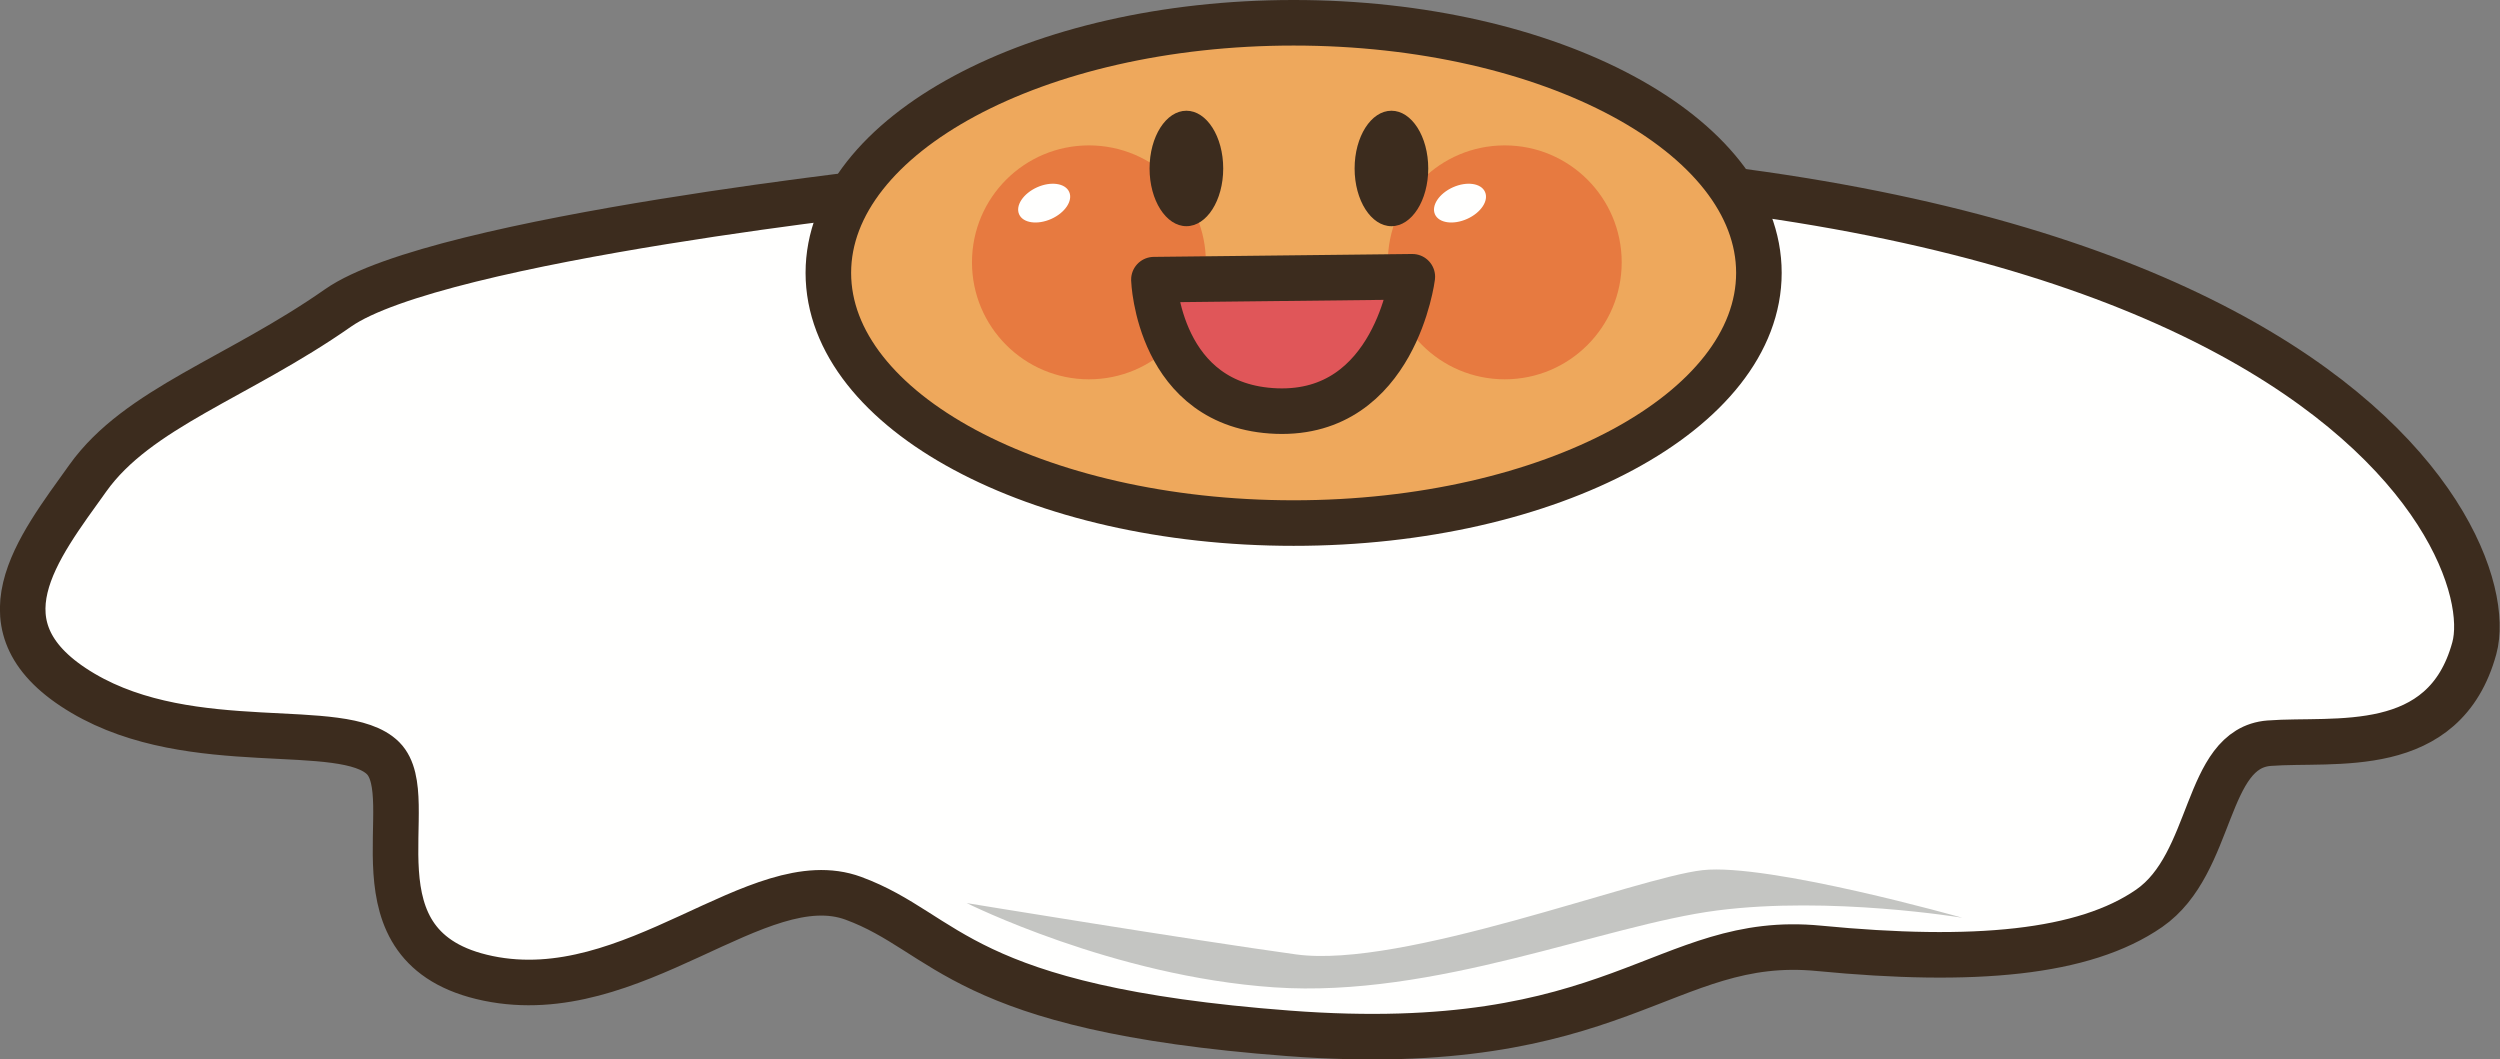 <?xml version="1.0" encoding="UTF-8"?>
<!DOCTYPE svg PUBLIC "-//W3C//DTD SVG 1.1//EN" "http://www.w3.org/Graphics/SVG/1.1/DTD/svg11.dtd">
<svg version="1.1" xmlns="http://www.w3.org/2000/svg" xmlns:xlink="http://www.w3.org/1999/xlink" x="0" y="0" width="548.764" height="232.545" viewBox="0, 0, 548.764, 232.545">
  <rect x="0" y="0" width="548.764" height="232.545" fill="#808080" stroke="none"/>
  <g id="Layer_1">
    <path d="M200.489,41.231 C200.489,41.231 96.163,52.217 74.195,67.598 C52.237,82.969 30.269,89.561 19.288,104.942 C8.311,120.313 -5.966,137.881 18.189,152.158 C42.359,166.426 75.294,157.656 84.088,166.426 C92.867,175.225 75.294,208.164 107.139,214.756 C138.995,221.348 166.451,189.502 187.32,197.178 C208.184,204.863 210.367,221.348 282.852,226.826 C355.347,232.324 365.225,204.863 399.263,208.164 C433.311,211.455 457.476,209.268 471.749,199.385 C486.026,189.502 483.829,164.229 498.106,163.135 C512.379,162.041 536.548,166.426 543.131,142.266 C549.722,118.106 502.491,13.779 200.489,41.231" fill="#FFFFFE" id="path1950"/>
    <path d="M200.489,41.231 C200.489,41.231 96.163,52.217 74.195,67.598 C52.237,82.969 30.269,89.561 19.288,104.942 C8.311,120.313 -5.966,137.881 18.189,152.158 C42.359,166.426 75.294,157.656 84.088,166.426 C92.867,175.225 75.294,208.164 107.139,214.756 C138.995,221.348 166.451,189.502 187.32,197.178 C208.184,204.863 210.367,221.348 282.852,226.826 C355.347,232.324 365.225,204.863 399.263,208.164 C433.311,211.455 457.476,209.268 471.749,199.385 C486.026,189.502 483.829,164.229 498.106,163.135 C512.379,162.041 536.548,166.426 543.131,142.266 C549.722,118.106 502.491,13.779 200.489,41.231 z" fill-opacity="0" stroke="#3C2C1E" stroke-width="10" stroke-linecap="round" stroke-linejoin="round" id="path1952"/>
    <path d="M386.089,59.893 C386.089,90.234 340.367,114.815 283.956,114.815 C227.554,114.815 181.827,90.234 181.827,59.893 C181.827,29.58 227.554,5 283.956,5 C340.367,5 386.089,29.58 386.089,59.893" fill="#EEA85C" id="path1954"/>
    <path d="M386.089,59.893 C386.089,90.234 340.367,114.815 283.956,114.815 C227.554,114.815 181.827,90.234 181.827,59.893 C181.827,29.58 227.554,5 283.956,5 C340.367,5 386.089,29.58 386.089,59.893 z" fill-opacity="0" stroke="#3C2C1E" stroke-width="10" stroke-linecap="round" stroke-linejoin="round" id="path1956"/>
    <path d="M212.203,198.233 C212.203,198.233 244.351,214.317 279.698,216.729 C315.045,219.141 352.012,203.057 376.92,199.854 C401.827,196.641 430.753,201.455 430.753,201.455 C430.753,201.455 388.17,189.404 373.707,191.006 C359.244,192.627 307.823,212.695 284.522,209.502 C261.216,206.279 212.203,198.233 212.203,198.233" fill="#C4C5C2" id="path1958"/>
    <path d="M264.698,57.578 C264.698,71.758 253.209,83.262 239.029,83.262 C224.844,83.262 213.355,71.758 213.355,57.578 C213.355,43.399 224.844,31.914 239.029,31.914 C253.209,31.914 264.698,43.399 264.698,57.578" fill="#E77A40" id="path1960"/>
    <path d="M234.693,42.129 C235.557,44.053 233.785,46.699 230.757,48.057 C227.715,49.414 224.561,48.965 223.707,47.051 C222.847,45.127 224.61,42.481 227.647,41.113 C230.684,39.756 233.839,40.205 234.693,42.129" fill="#FFFFFE" id="path1962"/>
    <path d="M355.972,57.578 C355.972,71.758 344.488,83.262 330.303,83.262 C316.119,83.262 304.634,71.758 304.634,57.578 C304.634,43.399 316.119,31.914 330.303,31.914 C344.488,31.914 355.972,43.399 355.972,57.578" fill="#E77A40" id="path1964"/>
    <path d="M325.967,42.129 C326.837,44.053 325.064,46.699 322.032,48.057 C319,49.414 315.84,48.965 314.986,47.051 C314.127,45.127 315.889,42.481 318.926,41.113 C321.964,39.756 325.123,40.205 325.967,42.129" fill="#FFFFFE" id="path1966"/>
    <path d="M268.502,36.983 C268.502,43.984 264.883,49.649 260.421,49.649 C255.958,49.649 252.335,43.984 252.335,36.983 C252.335,29.981 255.958,24.307 260.421,24.307 C264.883,24.307 268.502,29.981 268.502,36.983" fill="#3C2C1E" id="path1968"/>
    <path d="M313.506,36.983 C313.506,43.984 309.893,49.649 305.425,49.649 C300.967,49.649 297.344,43.984 297.344,36.983 C297.344,29.981 300.967,24.307 305.425,24.307 C309.893,24.307 313.506,29.981 313.506,36.983" fill="#3C2C1E" id="path1970"/>
    <path d="M253.287,61.387 L310.015,60.752 C310.015,60.752 306.221,91.172 280.23,90.234 C254.239,89.277 253.287,61.387 253.287,61.387" fill="#E05659" id="path1972"/>
    <path d="M253.287,61.387 L310.015,60.752 C310.015,60.752 306.221,91.172 280.23,90.234 C254.239,89.277 253.287,61.387 253.287,61.387 z" fill-opacity="0" stroke="#3C2C1E" stroke-width="10" stroke-linecap="round" stroke-linejoin="round" id="path1974"/>
  </g>
</svg>

